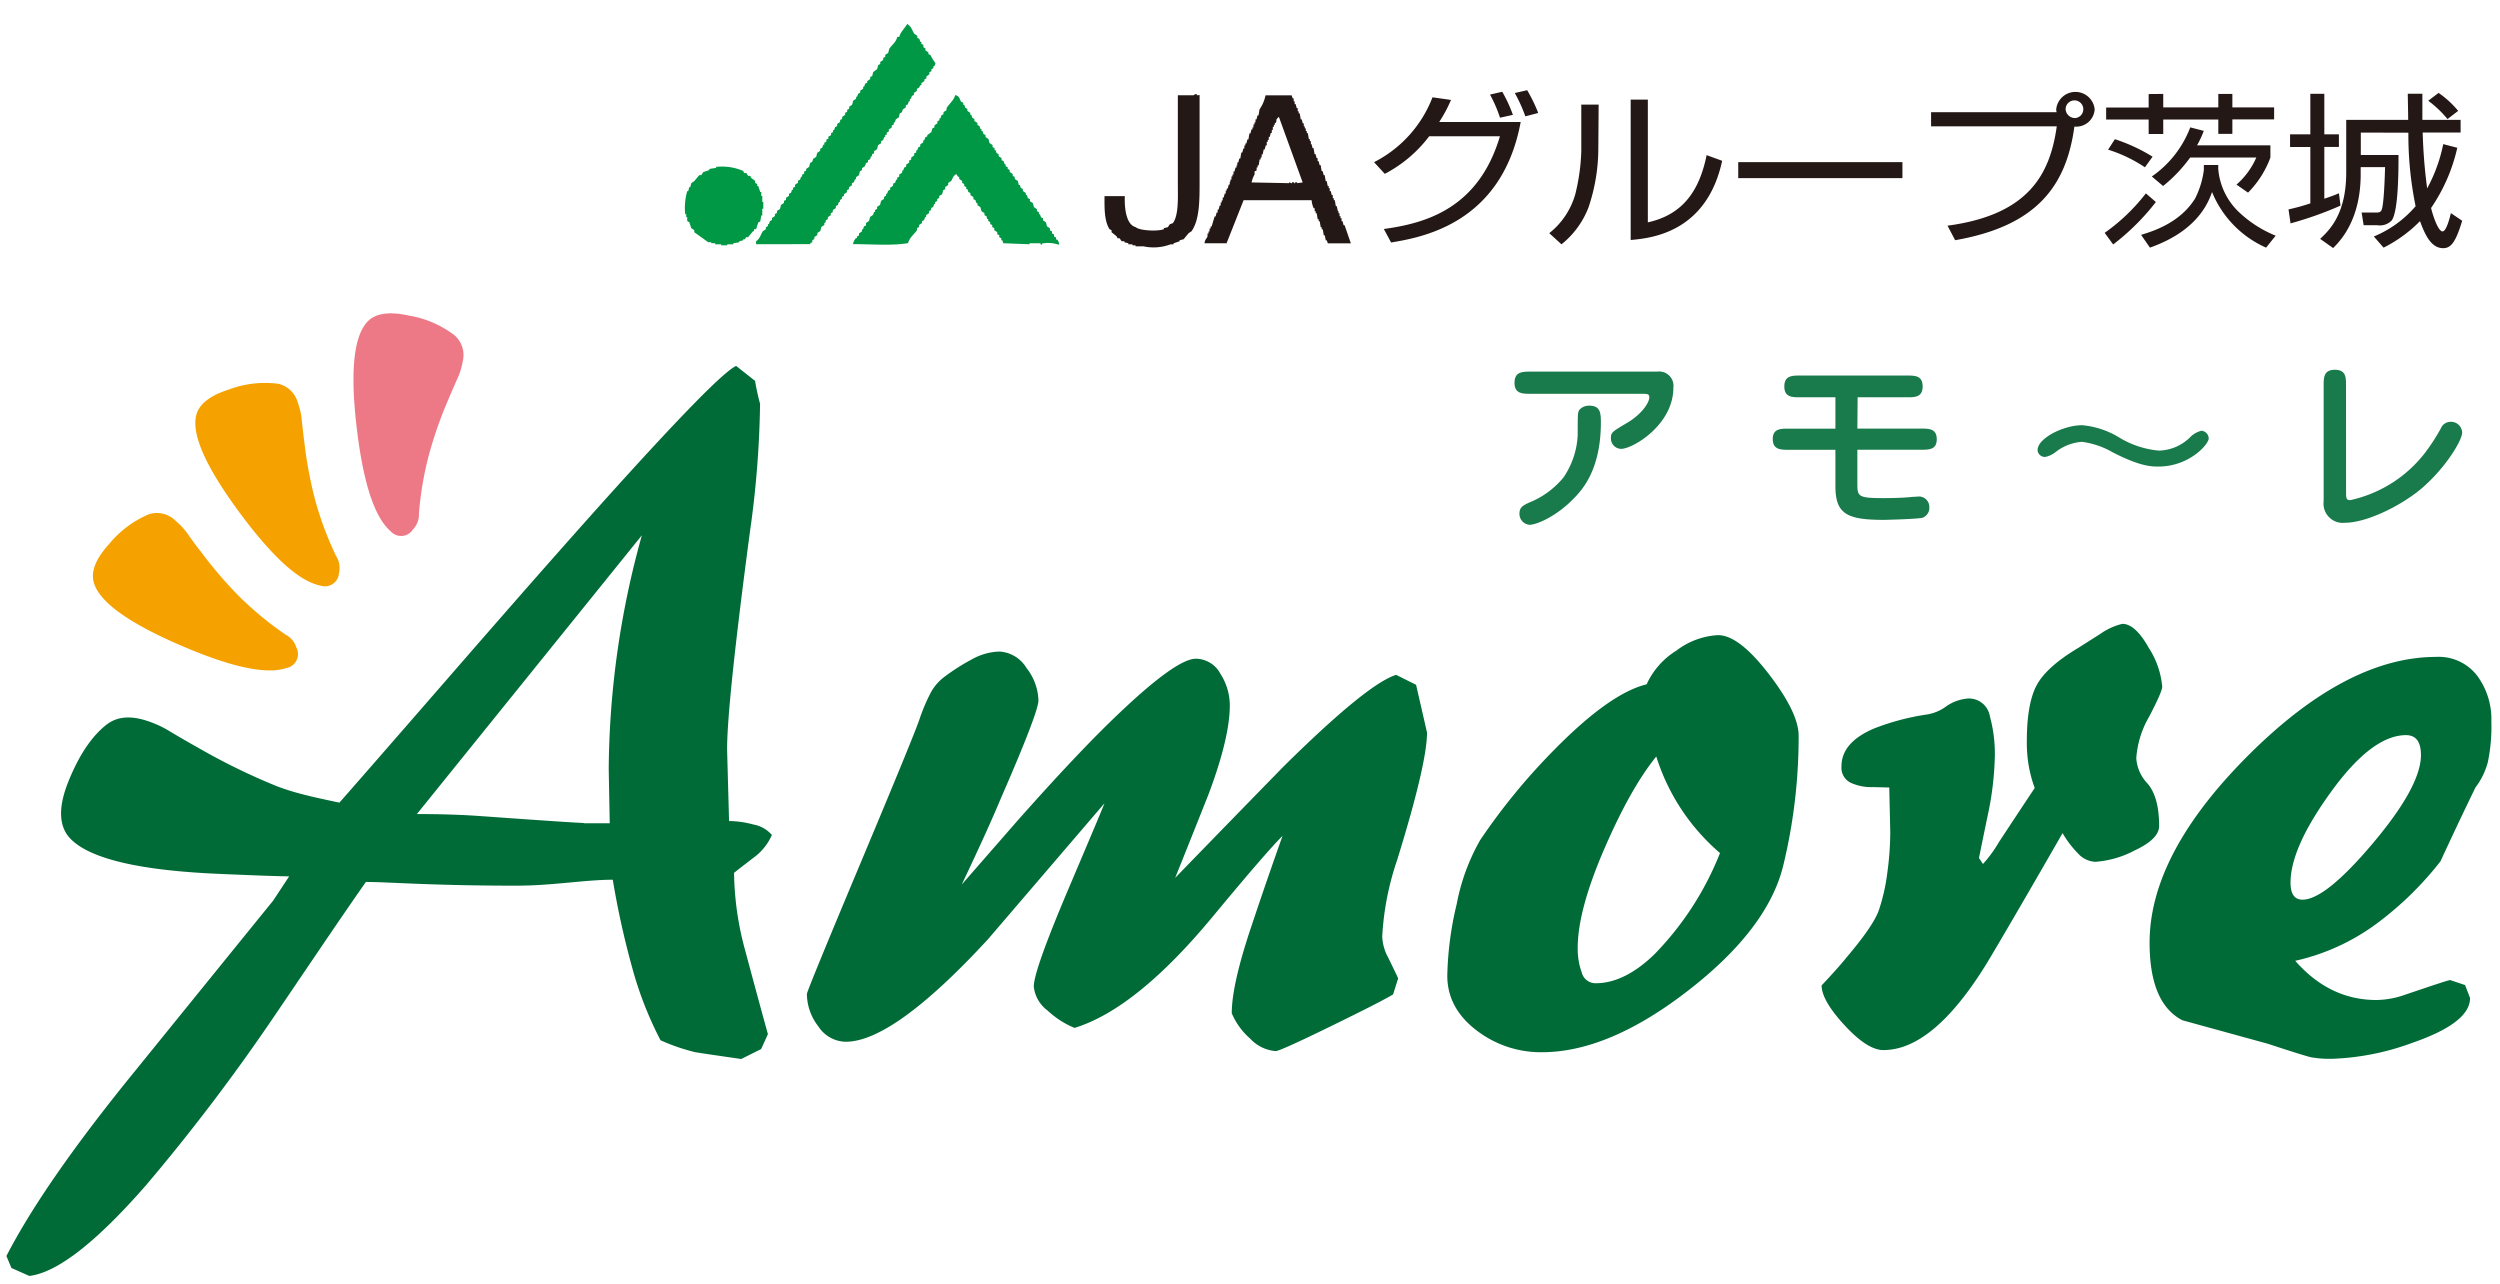 <svg width="370" height="190" xmlns="http://www.w3.org/2000/svg" viewBox="0 0 370 190"><defs><style>.cls-1{fill:#006b37;}.cls-2{fill:#197a4b;}.cls-3{fill:#ed7986;}.cls-4{fill:#f5a200;}.cls-5{fill:#009844;}.cls-6{fill:#231815;}</style></defs><title>JAグループ茨城「Amore アモーレ」</title><path class="cls-1" d="M4.34 188.84l-2.65-1.18-.74-1.77q5.6-10.89 19.05-27.4 10.12-12.49 20.43-25.2l8.84-13.41q2.5-2.8 18.71-21.44t25.2-28.51q13.41-14.73 15.77-15.77l2.8 2.21a34 34 0 0 0 .74 3.39 146.4 146.4 0 0 1-1.49 18.87q-3.39 25.49-3.39 32.27l.29 10.61a14.52 14.52 0 0 1 3.61.52 4.68 4.68 0 0 1 2.73 1.55 8.27 8.27 0 0 1-2.36 3.09q-2.51 1.92-3.24 2.51a45.31 45.31 0 0 0 1.69 11.64q1.69 6.34 3.32 12.23l-1 2.21-2.95 1.47q-5.16-.74-6.78-1a29.17 29.17 0 0 1-5.16-1.77 53.71 53.71 0 0 1-4.2-10.76 126.43 126.43 0 0 1-2.87-13c-4.13 0-8.86.88-14.29.88-12.57 0-18.91-.55-22.25-.55-4.13 5.89-9.83 14.4-13.85 20.3a291.14 291.14 0 0 1-18.71 24.61q-11.07 12.66-17.25 13.4zm82.07-67h3.83l-.15-8a131.37 131.37 0 0 1 4.91-34.62l-33.3 41.26q5.16 0 9.28.29 14.39 1.03 15.43 1.03zM177 97.49a4.16 4.16 0 0 1 3.61 2.21 8.66 8.66 0 0 1 1.4 4.71q0 4.72-3.09 13-2.51 6.34-5 12.52 8-8.25 16.06-16.5 12.38-12.23 16.65-13.55l2.95 1.47 1.62 7.07q0 4.57-4.42 18.86a41.62 41.62 0 0 0-2.21 11.35 7.12 7.12 0 0 0 .88 3.09q1.47 3 1.47 3.09l-.74 2.36q-1.62 1-9.21 4.71t-8.18 3.68a5.75 5.75 0 0 1-3.76-1.84 10.25 10.25 0 0 1-2.73-3.76q0-4.27 2.95-13 2.21-6.63 4.57-13.26-2.51 2.51-10.31 11.93-11.35 13.7-20.48 16.5a13.23 13.23 0 0 1-4-2.58 5.06 5.06 0 0 1-2.03-3.55q0-2.36 5.16-14.51t5.3-12.6l-17.23 20.11q-14 15.18-21.07 15.18a4.94 4.94 0 0 1-4.05-2.28 7.91 7.91 0 0 1-1.69-4.79q0-.44 8-19.52t8.69-21.22a26.78 26.78 0 0 1 1.55-3.68 7.06 7.06 0 0 1 2-2.43 29.83 29.83 0 0 1 4.13-2.65 8.84 8.84 0 0 1 4.13-1.18 5 5 0 0 1 4 2.43 8.15 8.15 0 0 1 1.77 4.79q0 1.77-5.6 14.59-1.77 4.27-5.75 12.67l8.1-9.28q9-10.17 14.88-15.77 8.75-8.37 11.68-8.37zM254.27 94q3.09 0 7.51 5.75t4.42 9.13a80.83 80.83 0 0 1-2.28 19.23q-2.29 9.36-14.07 18.49t-21.66 9.13a15.59 15.59 0 0 1-9.28-2.95q-4.72-3.39-4.71-8.4a49.18 49.18 0 0 1 1.4-10.61 30.49 30.49 0 0 1 3.46-9.43 92.52 92.52 0 0 1 10.94-13.34q8.25-8.4 13.7-9.72a11.49 11.49 0 0 1 4.42-5 11.14 11.14 0 0 1 6.15-2.28zm-20.77 46.36a10.25 10.25 0 0 0 .59 3.54 2.11 2.11 0 0 0 2.06 1.62q4.27 0 8.69-4.27a45.2 45.2 0 0 0 9.72-15 31 31 0 0 1-9.43-14.29q-3.83 4.72-7.74 13.78t-3.89 14.62zM277.11 116.49a7.19 7.19 0 0 1-3.24-.66 2.47 2.47 0 0 1-1.33-2.43q0-3.54 4.86-5.6a35.9 35.9 0 0 1 7.81-2.06 6.44 6.44 0 0 0 2.8-1.18 6.55 6.55 0 0 1 3.24-1.18 3.14 3.14 0 0 1 3.25 2.62 21.24 21.24 0 0 1 .74 5.82 46.34 46.34 0 0 1-1.1 9.06q-1.11 5.38-1.25 6.11l.59.88a18.82 18.82 0 0 0 2.36-3.24q4.86-7.37 5.3-8a19.6 19.6 0 0 1-.88-3.24 20.5 20.5 0 0 1-.29-3.68q0-5.6 1.47-8.32t6.19-5.53l3.24-2.06a9.49 9.49 0 0 1 3.24-1.47q1.91 0 3.9 3.54a12.66 12.66 0 0 1 2 5.75q0 .74-1.92 4.42a14.11 14.11 0 0 0-1.92 6.19 6 6 0 0 0 1.69 3.76q1.69 2 1.69 6.26 0 1.92-3.61 3.61a14.7 14.7 0 0 1-5.82 1.69 3.66 3.66 0 0 1-2.58-1.25 14.61 14.61 0 0 1-2.28-3q-6.93 12.08-11.05 19-8 13.12-15.47 13.11-2.36 0-5.75-3.68t-3.39-5.89q2.5-2.65 3.68-4.13 4-4.71 4.79-7a28.08 28.08 0 0 0 1.25-5.53 44.82 44.82 0 0 0 .44-6l-.15-6.63zM351.71 148a13.07 13.07 0 0 0 4.13-.74q6.48-2.21 6.78-2.21l2.21.74.74 1.92q0 3.68-8.55 6.63a37.78 37.78 0 0 1-11.79 2.36 15.84 15.84 0 0 1-3.17-.22q-1-.22-6.41-2l-12.65-3.48q-4.86-2.5-4.86-11.49 0-13.11 14.59-27.7t27.85-14.59a7.16 7.16 0 0 1 6 2.73 10.78 10.78 0 0 1 2.14 6.85 25.63 25.63 0 0 1-.52 6 10.75 10.75 0 0 1-1.84 3.76q-2.65 5.45-5.16 10.9a48.81 48.81 0 0 1-9.72 9.43 32 32 0 0 1-11.79 5.31q5.09 5.8 12.02 5.8zm-12.71-17.36q0 2.51 1.77 2.51 3.39 0 10.46-8.4t7.07-13q0-2.95-2.21-2.95-5 0-11.05 8.33t-6.04 13.51zM21.59 106.63a15.82 15.82 0 0 1 3.69 1.7q2.19 1.3 3.95 2.28a94.37 94.37 0 0 0 11.4 5.61c3.61 1.46 7.66 2.11 12.16 3.13 1.21.1 2.29 1.24 3.23 2.24 1.51 1.62 1.93 4.67.2 6-3.46 2.71-11.71 2.25-23.67 1.75s-19.36-2.26-22.19-5.28q-2.54-2.73-.2-8.49t5.59-8.31q2.25-1.76 5.84-.63z"/><path class="cls-2" d="M245.26 55a2.12 2.12 0 0 1 2.4 2.37c0 5.51-6 9.06-7.74 9.06a1.54 1.54 0 0 1-1.5-1.67c0-.76.26-.91 2.43-2.2s3.25-3 3.25-3.75c0-.53-.32-.53-1.23-.53h-16.4c-1.11 0-2.32 0-2.32-1.61s1.08-1.67 2.32-1.67zm-8.33 7.51c0 7.07-2.81 10.06-4.1 11.35-2.52 2.58-5.42 3.81-6.45 3.81a1.62 1.62 0 0 1-1.5-1.67c0-.94.56-1.2 1.41-1.61a12.62 12.62 0 0 0 5.1-3.72 12.08 12.08 0 0 0 2.11-6.3c0-3 0-3.31.23-3.69a1.89 1.89 0 0 1 1.35-.64c1.74-.04 1.85.96 1.85 2.51zM274.89 63.43h9.38c1.2 0 2.37 0 2.37 1.58s-1.2 1.55-2.37 1.55h-9.38v4.9c0 2 0 2.26 3.87 2.26.35 0 2.64 0 4.28-.18l1-.06a1.55 1.55 0 0 1 1.5 1.64 1.53 1.53 0 0 1-1 1.5c-.59.2-5.54.32-5.69.32-5.45 0-7.21-.82-7.21-5v-5.37h-6.89c-1.17 0-2.38 0-2.38-1.58s1.2-1.55 2.38-1.55h6.89v-4.64h-5.19c-1.2 0-2.37 0-2.37-1.61s1.17-1.61 2.37-1.61h15.75c1.2 0 2.35 0 2.35 1.61s-1.14 1.61-2.35 1.61h-7.27zM313.64 64.75a13.68 13.68 0 0 0 5.86 1.94 6.78 6.78 0 0 0 4.66-2 3.47 3.47 0 0 1 1.67-.94 1.18 1.18 0 0 1 1.06 1.14c0 .85-2.87 4.16-7.45 4.16-1 0-2.67 0-6.77-2.11a12.21 12.21 0 0 0-4.55-1.55 7.13 7.13 0 0 0-3.87 1.5 3.7 3.7 0 0 1-1.52.73 1.07 1.07 0 0 1-1.17-1c0-1.76 3.84-3.69 6.6-3.69a12.68 12.68 0 0 1 5.48 1.82zM347.22 72.79c0 .91 0 1.23.62 1.23a19.11 19.11 0 0 0 11.16-7.13 29.11 29.11 0 0 0 2.23-3.46 1.57 1.57 0 0 1 1.44-1 1.65 1.65 0 0 1 1.73 1.57c0 1.29-2.81 5.75-6.48 8.68-3.08 2.43-7.83 4.69-10.88 4.69a2.85 2.85 0 0 1-3.14-3.2v-17.07c0-1.23 0-2.37 1.67-2.37s1.64 1.17 1.64 2.37z"/><path class="cls-3" d="M68.48 53.51a10.21 10.21 0 0 1-.85 2.67q-.72 1.62-1.26 2.91a61.3 61.3 0 0 0-2.91 8.3 49.7 49.7 0 0 0-1.46 8.61 3.19 3.19 0 0 1-.88 2.36 2.08 2.08 0 0 1-3.33.24q-3.56-3.09-5-15.32t1.5-15.57q1.74-2 6.25-1a15.19 15.19 0 0 1 6.74 2.92 3.9 3.9 0 0 1 1.2 3.88z"/><path class="cls-4" d="M44.08 59.61a10.18 10.18 0 0 1 .6 2.74q.18 1.76.37 3.15a61.32 61.32 0 0 0 1.63 8.64 49.7 49.7 0 0 0 3.07 8.17 3.19 3.19 0 0 1 .42 2.48 2.08 2.08 0 0 1-2.76 1.87q-4.63-.89-11.95-10.79t-6.46-14.23q.5-2.6 4.9-4a15.19 15.19 0 0 1 7.29-.84 3.9 3.9 0 0 1 2.89 2.81zM26 77.09a10.19 10.19 0 0 1 1.89 2.08q1 1.43 1.89 2.54a61.26 61.26 0 0 0 5.73 6.67 49.75 49.75 0 0 0 6.75 5.54 3.19 3.19 0 0 1 1.61 1.94 2.08 2.08 0 0 1-1.46 3q-4.41 1.53-15.74-3.37t-12.73-9.09q-.87-2.51 2.24-5.92a15.18 15.18 0 0 1 5.89-4.38 3.9 3.9 0 0 1 3.93.99z"/><path class="cls-5" d="M111.9 36.14v-.44c.56-.35.66-.94 1-1.48l.45-.3v-.3l.3-.15v-.3h.15l.15-.45.3-.15v-.3l.44-.3v-.3l.3-.15v-.3l.45-.3.15-.59.44-.3v-.3l.3-.15v-.3l.44-.3v-.3l.3-.15.15-.44h.15v-.3l.3-.15v-.3l.44-.3v-.3l.3-.15.15-.44h.15v-.3l.3-.15v-.3l.3-.15v-.25l.44-.3.15-.59.3-.15.15-.45.45-.3.15-.59.44-.3v-.3l.3-.15.15-.45h.16v-.3l.3-.15v-.3l.3-.15v-.3l.4-.22v-.3l.3-.15v-.3h.15l.15-.45.3-.15v-.3l.44-.3v-.3l.3-.15v-.3l.44-.3v-.3l.3-.15v-.3l.3-.15v-.3l.44-.3.15-.59.44-.3v-.3h.15l.15-.44.3-.15v-.3l.44-.3v-.3h.15l.15-.44.3-.15v-.23l.44-.3v-.3l.3-.15.15-.59.59-.45.15-.59.3-.15v-.3l.44-.3v-.3l.3-.15v-.3l.44-.3.15-.59c.39-.6 1-.94 1.19-1.78h.3c.17-.71.85-1.32 1.19-1.93l.15.15c.48.32.56.86.89 1.33l.44.3v.3l.3.15.15.44h.15v.3l.3.15v.36l.3.15v.3l.44.3v.25l.3.15a6.19 6.19 0 0 0 .74 1.19l-.15.45h-.15v.3l-.3.15v.3l-.3.15v.31l-.44.3v.3l-.3.15v.25l-.44.3v.3h-.15l-.22.4-.3.15v.3l-.44.3v.3l-.3.15-.15.44h-.15v.36h-.15l-.15.44-.3.15v.3l-.44.3-.15.44-.3.15-.15.59-.44.3-.15.45h-.15v.3l-.3.15v.3l-.44.3v.3l-.3.15v.3l-.24.08v.3h-.15l-.15.44-.3.15v.3l-.45.3-.15.59-.44.3v.3l-.3.15v.3h-.15l-.15.44-.3.15v.28l-.3.15-.15.44-.44.3v.3l-.3.15-.15.59-.44.3v.3h-.15l-.15.44-.3.15v.3l-.44.3v.28l-.3.15v.3l-.44.3v.25l-.3.15v.3l-.3.15v.3h-.15l-.15.45-.3.15v.3l-.45.3v.3l-.3.15v.3l-.44.3v.3l-.3.15v.3l-.21.1v.3l-.45.3-.15.59-.44.3v.3l-.44.3v.3l-.3.15v.3l-.3.15v.15zM141.38 14.07c.73.22.54.52.89 1l.3.15v.3h.15l.15.44.3.15v.3l.44.3v.29h.15l.15.45.3.15v.3l.45.3v.3l.3.15.15.44h.15v.3h.15l.15.44.3.15v.3l.44.3.15.59.45.3v.3l.3.15v.3h.15l.15.44.3.15v.3l.44.3v.3l.3.15.15.44h.15v.3l.3.15v.25l.3.15v.3l.45.3v.29l.3.15v.3l.45.3.15.59h.15l.15.44.3.15v.3l.44.3v.3h.15l.15.45.3.15v.3l.45.3.15.59.44.3v.3l.3.15v.3h.15l.15.45.3.15v.3l.44.3.15.59.44.3v.3l.3.15v.3l.3.15v.3l.3.15v.3h.15a1.1 1.1 0 0 1 .3.74h-.15a4.87 4.87 0 0 0-2.37-.15v.15h-.23v-.19h-1.63v.15l-3.88-.15-.15-.44h-.15v-.3l-.3-.15v-.3l-.3-.15v-.3l-.44-.3v-.3l-.3-.15v-.3l-.3-.15v-.3l-.3-.15v-.3h-.15l-.1-.41-.3-.15v-.3l-.45-.3-.15-.59-.44-.3v-.3h-.15l-.15-.44-.3-.15v-.3l-.44-.3v-.3l-.3-.15-.15-.44h-.17v-.3l-.3-.15v-.3l-.3-.15v-.3l-.44-.3v-.3h-.15l-.3-.44-.15.15c-.37.25-.34.52-.59.89l-.44.3v.3l-.44.3v.32l-.3.15-.15.59-.44.26v.3l-.3.15v.3l-.3.15v.3h-.15l-.15.44-.3.15v.3l-.3.15v.3l-.44.3v.3h-.15l-.15.44-.3.15v.27l-.44.3v.3l-.3.15v.3c-.4.6-1.12 1.12-1.33 1.93-2.37.42-5.52.15-8.15.15a1.85 1.85 0 0 1 .44-.89h.15v-.24l.3-.15v-.3l.44-.3v-.3h.15l.15-.44.3-.15v-.36l.45-.3.15-.59.44-.3.15-.44h.15v-.3l.3-.15v-.3l.44-.3.15-.59.44-.3v-.3l.3-.15v-.3h.15l.15-.44.3-.15v-.3l.44-.3v-.3l.3-.15.15-.44h.15v-.3l.3-.15v-.3l.44-.3v-.3h.15l.15-.44.3-.15v-.3l.44-.3v-.3l.3-.15v-.3l.44-.3v-.3l.3-.15v-.3h.15l.15-.44.3-.15v-.3l.44-.3v-.3h.15l.15-.44.3-.15v-.18l.59-.44.17-.56.3-.15v-.3l.44-.3v-.3l.3-.15v-.3h.15l.15-.45.3-.15v-.3l.45-.3v-.3c.37-.62 1.07-1.12 1.29-1.93zM111.9 33.92h-.3v.3h-.15l-.74.89h-.3l-.15.3h-.26v.15l-.59.15v.15l-.89.15v.15h-.89v.15h-.89v-.15h-.89v-.16h-.59v-.15h-.44l-2.07-1.48v-.3l-.44-.3-.3-.89-.3-.15v-.59h-.15v-.44h-.15a9 9 0 0 1 .3-3.41h.15l.15-.59h.15l.15-.59.44-.3.74-.89h.3l.3-.45.89-.3v-.17l1-.15v-.15a8 8 0 0 1 4 .59l.15.3h.3l.3.44h.3l.15.3.59.45v.3l.3.15v.3h.15l.3.89h.15v.58h.15v.89h.15v1h-.15v1h-.15l-.15.89-.3.15z"/><path class="cls-6" d="M177.54 14.07v12.74c0 2.92 0 5.7-1.19 7.41l-.44.3-.74.89-.59.15v.15l-.89.3v.15h-.44a7.14 7.14 0 0 1-4 .3h-1.19v-.15h-.45v-.15h-.61v-.16l-.59-.15v-.15h-.41l-.3-.44h-.3l-.15-.3-.74-.59v-.3l-.3-.15c-.75-1.19-.76-2.92-.74-4.89h3c-.06 1.88.22 4.24 1.63 4.59.5.51 3.24.66 4.15.3v-.15l.59-.15.3-.44.44-.15c.89-1.19.74-3.83.74-5.93v-13h2.37a.39.39 0 0 1 .44-.15v.15zM199 33.33h-.15l-.15-.59h-.15v-.44h-.15v-.3h-.15v-.44h-.15v-.3h-.1l-.15-.74h-.15l-.15-.89h-.15v-.3h-.15v-.45h-.15l-.15-.59h-.15v-.44h-.15v-.3h-.15l-.15-.74h-.15l-.15-.89h-.15l-.15-.59h-.15l-.15-.89h-.15l-.15-.59h-.15v-.45h-.15l-.15-.59h-.15l-.15-.89h-.15l-.15-.59h-.1v-.44h-.15v-.3h-.15l-.15-.89h-.15v-.3h-.15v-.4h-.15v-.3h-.15v-.44h-.15l-.15-.59h-.15l-.15-.89h-.15v-.3h-.15v-.48h-.15l-.15-.59h-.15v-.41h-.15v-.45h-.15l-.15-.44h-3.85a5.66 5.66 0 0 1-.89 2.08l-.15.89h-.15l-.15.59h-.15v.45h-.15v.3h-.15v.44h-.15v.3h-.15l-.15.59h-.15l-.15.89h-.15l-.15.59h-.15v.3h-.15v.45h-.15l-.15.59h-.15l-.15.89h-.15l-.15.59h-.15v.44h-.11v.3h-.15l-.15.59h-.15v.45h-.15v.29h-.15v.45h-.15v.3h-.1v.44h-.15l-.15.59h-.15v.3h-.15v.44h-.15l-.15.59h-.15v.44h-.15v.3h-.15v.45h-.15l-.15.59h-.15v.44h-.15l-.15.59h-.15l-.44 1.48h-.15v.3h-.16v.44h-.15v.3h-.15v.44c-.16.36-.4.47-.44 1h3.26l2.52-6.37h10.08a3.52 3.52 0 0 0 .3 1.18h.15v.45h.15v.3h.15l.15.89h.15v.3h.15l.15.89h.15v.3h.15l.15.89h.15l.15.74h.15l.15.44h3.41zm-7-6.22s0-.18-.3-.15v.15h-.15c-.1-.06 0-.2-.3-.15v.15h-.15l-.3-.15v.15l-5.56-.11a3.68 3.68 0 0 1 .44-1.18v-.45l.3-.15v-.44h.15v-.3h.15l.15-.89h.15v-.3h.15v-.44h.15l.15-.74h.15l.15-.59h.15v-.52h.15v-.3h.15v-.44h.15l.15-.59h.15v-.44h.15v-.45h.15v-.3h.15v-.3h.15c.19-.41-.07-.4.3-.74l.15-.15 3.52 9.71zM203.36 24a18 18 0 0 0 8.65-9.6l2.74.39a21.26 21.26 0 0 1-1.75 3.27h12.06c-2.79 15.07-14.66 17.07-19.18 17.83l-1.07-2c6.16-.84 14-3 17.18-13.72h-10.47a19.59 19.59 0 0 1-6.57 5.56zm18.64-6.58a19.67 19.67 0 0 0-1.48-3.42l1.81-.42a20.62 20.62 0 0 1 1.58 3.42zm3.75-.2a22.11 22.11 0 0 0-1.56-3.45l1.83-.42a23 23 0 0 1 1.64 3.37zM236.55 22.1a27.25 27.25 0 0 1-1.45 8.59 12.9 12.9 0 0 1-4 5.47l-1.81-1.65a11.27 11.27 0 0 0 3.86-5.79 30.05 30.05 0 0 0 .88-6.31v-6.93h2.57zm7.33 10.81c5-1.11 7.58-4.43 8.7-9.95l2.3.84c-2.3 10.61-10.48 11.45-13.54 11.72v-20.78h2.54zM281.56 24v2.36h-24.3v-2.36zM288.23 33.4c12-1.6 15.18-7.61 16.17-14.7h-18.6v-2.09h18.58a1.83 1.83 0 0 1-.06-.44 2.86 2.86 0 0 1 5.69 0 2.72 2.72 0 0 1-3 2.56c-1.18 8.69-5.47 14.7-17.65 16.82zm17.48-17.24a1.39 1.39 0 0 0 1.45 1.31 1.31 1.31 0 1 0-1.45-1.31zM311.49 34.46a28.28 28.28 0 0 0 6.1-5.84l1.48 1.28a34.54 34.54 0 0 1-6.32 6.28zm8.67-20.56v2h8.15v-2h2.08v2h6.18v1.77h-6.18v2.14h-2.08v-2.12h-8.15v2.14h-2.16v-2.14h-6.29v-1.77h6.29v-2zm-2.71 10.86a21.18 21.18 0 0 0-5.45-2.61l1-1.55a25.65 25.65 0 0 1 5.58 2.59zm-.57 10c1.7-.52 5.75-1.75 8-5.39a13 13 0 0 0 1.29-4.21v-.74h2.13v.58a9.92 9.92 0 0 0 3 6.33 17.34 17.34 0 0 0 5.5 3.55l-1.42 1.77a15.32 15.32 0 0 1-8-8.23c-1.64 4.9-6.13 7.14-9.19 8.23zm1.59-8.64a15.56 15.56 0 0 0 5.69-7.27l2 .52a14.41 14.41 0 0 1-1 2.14h10.86v1.8a14.41 14.41 0 0 1-3.31 5.2l-1.71-1.19a11.26 11.26 0 0 0 2.93-4h-9.79a21.83 21.83 0 0 1-4 4.21zM346.4 30.43a52.81 52.81 0 0 1-7.4 2.63l-.3-2.07a30.47 30.47 0 0 0 3.23-.89v-8.34h-3v-1.88h3v-6h2.07v6h2.16v1.87h-2.16v7.66c1.29-.44 1.67-.59 2.16-.81zm3-10.81v3.32h5.58c0 2.12 0 8.27-1 9.68a2.42 2.42 0 0 1-2.16.71h-2l-.3-1.87h2.05c.38 0 .74 0 .9-.37.36-.76.49-5.24.52-6.35h-3.61v1.08c0 4-1.09 8-4.08 10.89l-1.92-1.36c1.31-1.23 3.86-3.6 3.86-9.8v-7.81h9.17c0-.66-.06-3.5-.06-3.87h2.16v3.87h5.66v1.87h-5.61a77 77 0 0 0 .66 8.27 23.37 23.37 0 0 0 2.38-6.55l2.08.54a25.71 25.71 0 0 1-3.88 8.91c.19.84 1 3.47 1.7 3.47.55 0 1.07-2 1.23-2.71l1.67 1.13c-1 3.37-1.75 4.06-2.82 4.06-1.86 0-2.76-2.22-3.42-4a20.29 20.29 0 0 1-5.39 3.92l-1.44-1.65a16.45 16.45 0 0 0 6.18-4.48 52.51 52.51 0 0 1-1.07-10.88zm12.83-2a16.18 16.18 0 0 0-2.85-2.71l1.53-1.16a14.19 14.19 0 0 1 2.9 2.66z"/></svg>